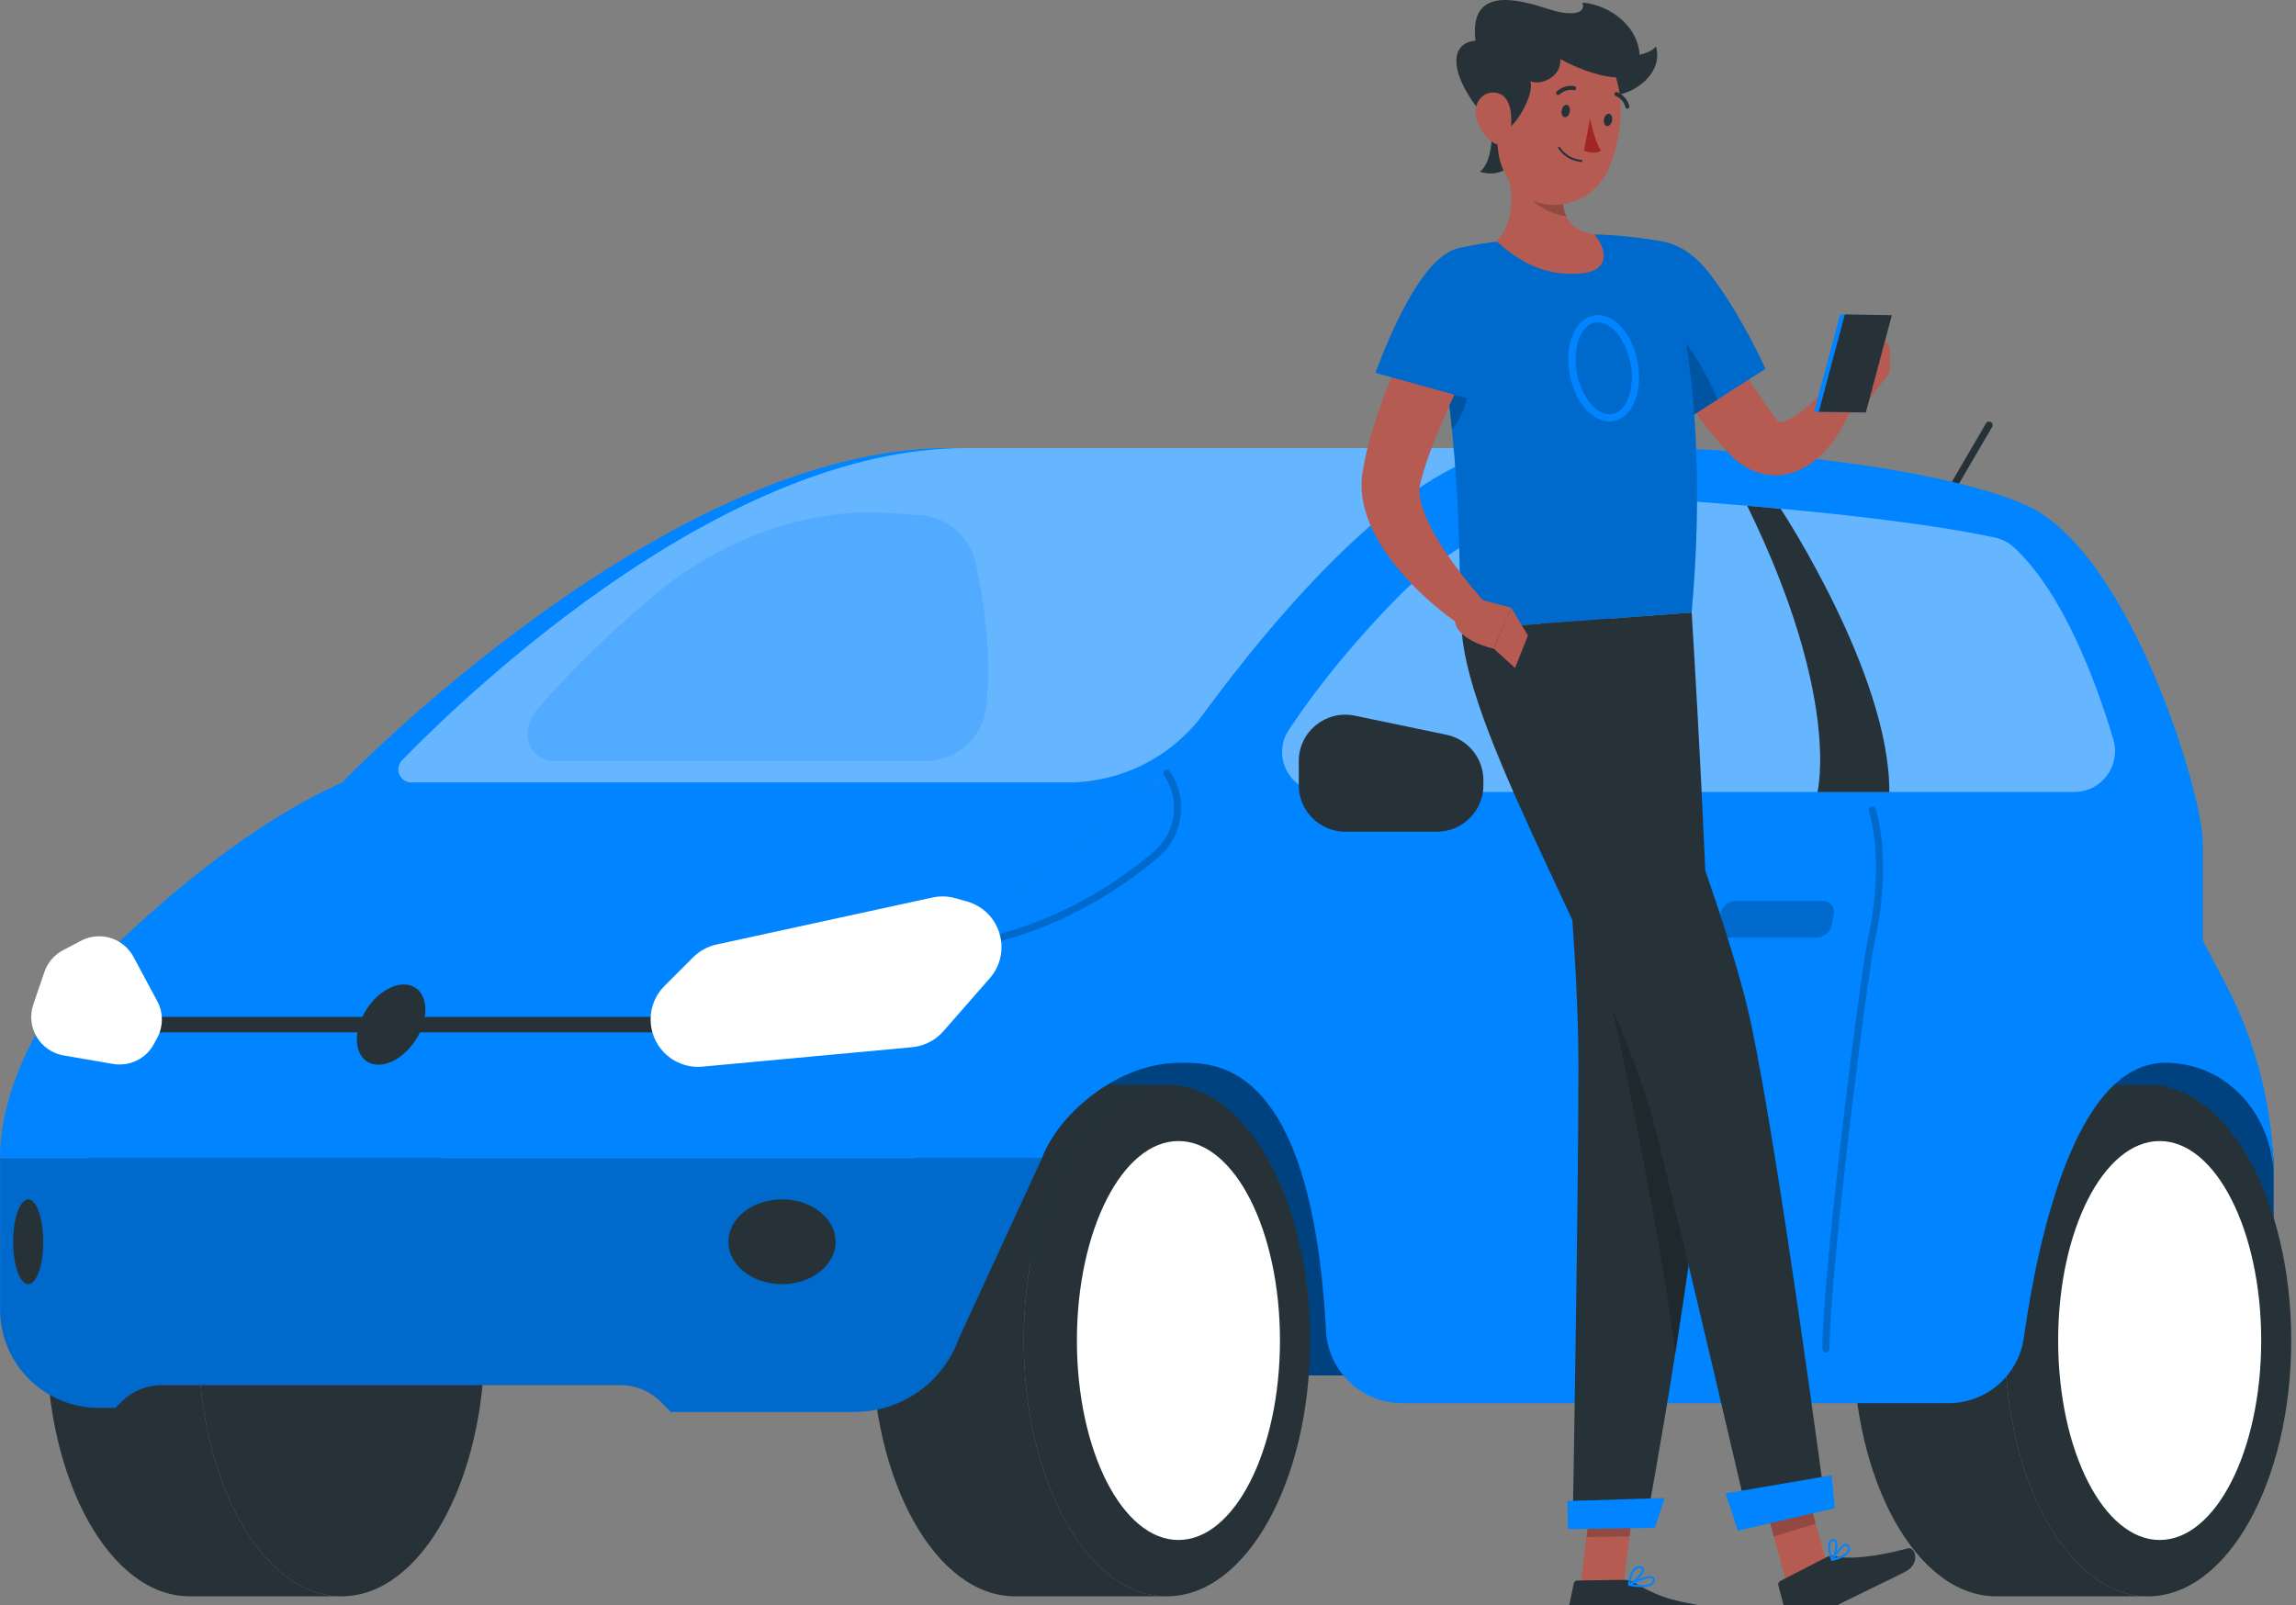 <svg width="439" height="307" viewBox="0 0 439 307" fill="none" xmlns="http://www.w3.org/2000/svg">
<rect x="0" y="0" width="439" height="307" fill="#808080" stroke="none"/>
<path d="M434.723 263.044H197.102V189.013H406.568L426.117 204.892C431.568 209.316 434.723 215.965 434.723 222.983V263.044Z" fill="#0084FF"/>
<path opacity="0.5" d="M434.723 263.044H197.102V189.013H406.568L426.117 204.892C431.568 209.316 434.723 215.965 434.723 222.983V263.044Z" fill="black"/>
<path d="M195.739 256.367C195.739 229.346 207.993 207.445 223.116 207.445H194.072C178.949 207.445 166.695 229.346 166.695 256.367C166.695 283.388 178.949 305.288 194.072 305.288H223.116C207.993 305.302 195.739 283.388 195.739 256.367Z" fill="#263238"/>
<path d="M223.111 305.288C238.231 305.288 250.488 283.385 250.488 256.367C250.488 229.348 238.231 207.445 223.111 207.445C207.991 207.445 195.734 229.348 195.734 256.367C195.734 283.385 207.991 305.288 223.111 305.288Z" fill="#263238"/>
<path d="M225.319 294.515C236.04 294.515 244.731 277.436 244.731 256.367C244.731 235.298 236.04 218.218 225.319 218.218C214.598 218.218 205.906 235.298 205.906 256.367C205.906 277.436 214.598 294.515 225.319 294.515Z" fill="white"/>
<path d="M37.934 256.367C37.934 229.346 50.188 207.445 65.311 207.445H36.267C21.145 207.445 8.891 229.346 8.891 256.367C8.891 283.388 21.145 305.288 36.267 305.288H65.311C50.188 305.302 37.934 283.388 37.934 256.367Z" fill="#263238"/>
<path d="M65.307 305.288C80.427 305.288 92.683 283.385 92.683 256.367C92.683 229.348 80.427 207.445 65.307 207.445C50.187 207.445 37.93 229.348 37.93 256.367C37.93 283.385 50.187 305.288 65.307 305.288Z" fill="#263238"/>
<path d="M383.34 256.367C383.34 229.346 395.595 207.445 410.717 207.445H381.674C366.551 207.445 354.297 229.346 354.297 256.367C354.297 283.388 366.551 305.288 381.674 305.288H410.717C395.608 305.302 383.34 283.388 383.34 256.367Z" fill="#263238"/>
<path d="M410.713 305.288C425.833 305.288 438.09 283.385 438.09 256.367C438.09 229.348 425.833 207.445 410.713 207.445C395.593 207.445 383.336 229.348 383.336 256.367C383.336 283.385 395.593 305.288 410.713 305.288Z" fill="#263238"/>
<path d="M412.936 294.515C423.657 294.515 432.348 277.436 432.348 256.367C432.348 235.298 423.657 218.218 412.936 218.218C402.215 218.218 393.523 235.298 393.523 256.367C393.523 277.436 402.215 294.515 412.936 294.515Z" fill="white"/>
<path d="M163.389 270.021H128.266L126.299 268.054C124.277 266.034 121.531 264.9 118.663 264.9H30.89C28.021 264.9 25.275 266.034 23.253 268.054L22.065 269.242H18.868C8.458 269.242 0.016 260.804 0.016 250.4V221.481H199.222L183.348 255.916C180.356 264.368 172.365 270.021 163.389 270.021Z" fill="#0084FF"/>
<path opacity="0.2" d="M163.389 270.021H128.266L126.299 268.054C124.277 266.034 121.531 264.9 118.663 264.9H30.89C28.021 264.9 25.275 266.034 23.253 268.054L22.065 269.242H18.868C8.458 269.242 0.016 260.804 0.016 250.4V221.481H199.222L183.348 255.916C180.356 264.368 172.365 270.021 163.389 270.021Z" fill="black"/>
<path d="M370.752 98.366C370.629 98.366 370.52 98.338 370.41 98.27C370.082 98.079 369.973 97.656 370.164 97.341L379.727 80.957C379.918 80.629 380.342 80.52 380.656 80.711C380.984 80.902 381.093 81.326 380.902 81.64L371.339 98.024C371.216 98.243 370.984 98.366 370.752 98.366Z" fill="#263238"/>
<path d="M421.182 179.865V161.241C421.182 151.451 406.948 105.261 387.371 96.618C367.795 87.975 320.432 84.097 290.609 85.695C260.787 87.292 220.992 149.635 220.992 149.635L225.323 203.267C231.388 203.267 250.691 201.451 253.533 254.51C253.943 262.265 260.323 268.355 268.082 268.355H372.535C379.789 268.355 385.95 263.03 386.961 255.834C389.639 236.924 396.825 203.254 414.01 203.254C426.073 203.254 434.734 213.576 434.734 225.414C434.734 212.415 431.565 199.608 425.513 188.098L421.182 179.865Z" fill="#0084FF"/>
<path d="M181.317 85.695C126.973 85.695 65.43 149.635 65.43 149.635H220.989C220.989 149.635 260.784 87.279 290.606 85.695H181.317Z" fill="#0084FF"/>
<path opacity="0.4" d="M184.653 85.695C138.874 85.695 90.883 131.066 76.88 145.375C75.323 146.973 76.443 149.635 78.67 149.635H204.161C214.38 149.635 224.024 144.802 230.063 136.555C243.546 118.177 269.557 86.814 290.595 85.681H184.653V85.695Z" fill="white"/>
<path d="M220.983 149.649L163.51 194.966L8.88 194.474C8.88 194.474 0 207.364 0 221.482C9.645 221.482 187.991 221.482 199.22 221.482C202.485 212.839 213.92 203.281 225.313 203.281C225.313 187.197 220.983 149.649 220.983 149.649Z" fill="#0084FF"/>
<path opacity="0.2" d="M183.372 181.613C183.044 181.613 182.744 181.367 182.703 181.039C182.648 180.67 182.907 180.315 183.276 180.261C200.216 177.694 212.907 169.42 220.571 162.921C224.915 159.248 225.762 152.94 222.552 148.256C222.334 147.942 222.416 147.519 222.73 147.314C223.044 147.096 223.467 147.178 223.672 147.492C227.279 152.749 226.323 159.835 221.446 163.972C213.645 170.58 200.735 179.005 183.481 181.613C183.44 181.599 183.413 181.613 183.372 181.613Z" fill="black"/>
<path d="M8.891 194.474C8.891 194.474 36.049 162.839 65.42 149.649H220.98L163.507 194.966L8.891 194.474Z" fill="#0084FF"/>
<path d="M129.18 194.474H27.172V197.437H129.18V194.474Z" fill="#263238"/>
<path d="M127.057 188.549L132.535 183.073C133.765 181.845 135.322 180.998 137.016 180.629L178.287 171.645C179.735 171.331 181.237 171.372 182.672 171.782L184.871 172.396C191.292 174.199 193.628 182.077 189.243 187.088L180.377 197.219C178.847 198.966 176.702 200.059 174.393 200.277L134.298 203.991C131.62 204.237 128.97 203.281 127.057 201.383C123.519 197.833 123.505 192.085 127.057 188.549Z" fill="white"/>
<path d="M30.057 191.443L25.521 182.992C24.879 181.804 23.937 180.821 22.789 180.124C20.562 178.786 17.803 178.704 15.494 179.919L12.065 181.722C10.371 182.609 9.087 184.111 8.472 185.927L6.369 192.112C4.893 196.441 7.653 201.069 12.161 201.847L21.601 203.472C24.756 204.018 27.912 202.489 29.428 199.663L30.057 198.502C31.245 196.29 31.245 193.642 30.057 191.443Z" fill="white"/>
<path opacity="0.4" d="M252.765 151.465H396.589C401.835 151.465 405.578 146.427 404.076 141.402C400.81 130.466 394.499 113.398 385.073 104.687C384.021 103.718 382.737 103.076 381.343 102.776C364.39 99.185 337.136 96.795 316.917 95.403C298.366 94.133 280.21 101.028 267.177 114.286C260.319 121.277 252.915 129.824 246.426 139.586C243.052 144.665 246.672 151.465 252.765 151.465Z" fill="white"/>
<path d="M159.765 237.484C159.765 241.962 155.175 245.594 149.519 245.594C143.864 245.594 139.273 241.962 139.273 237.484C139.273 233.005 143.864 229.373 149.519 229.373C155.175 229.36 159.765 233.005 159.765 237.484Z" fill="#263238"/>
<path d="M77.212 188.276C80.573 188.276 82.212 191.716 80.873 195.949C79.534 200.195 75.723 203.622 72.362 203.622C69.002 203.622 67.362 200.182 68.701 195.949C70.04 191.716 73.851 188.276 77.212 188.276Z" fill="#263238"/>
<path d="M8.273 237.484C8.273 241.962 6.975 245.594 5.39 245.594C3.792 245.594 2.508 241.962 2.508 237.484C2.508 233.005 3.806 229.373 5.39 229.373C6.975 229.36 8.273 233.005 8.273 237.484Z" fill="#263238"/>
<path d="M248.328 150.168V145.567C248.328 139.928 253.506 135.722 259.038 136.869L276.552 140.515C280.678 141.375 283.629 145.007 283.629 149.212V150.168C283.629 155.07 279.653 159.057 274.735 159.057H257.222C252.304 159.043 248.328 155.07 248.328 150.168Z" fill="#263238"/>
<path d="M340.477 97.314C340.477 97.314 338.141 97.082 334.07 96.727C352.089 133.606 347.499 151.479 347.499 151.479H361.242C361.365 129.005 340.477 97.314 340.477 97.314Z" fill="#263238"/>
<path opacity="0.2" d="M188.613 134.958C188.026 140.965 182.985 145.539 176.947 145.539H106.154C100.991 145.539 99.119 139.791 102.848 135.49C110.034 127.23 117.766 119.993 124.788 114.081C138.122 102.858 154.679 97.028 170.157 98.106C172.042 98.243 173.996 98.379 176.018 98.529C181.195 98.925 185.498 102.694 186.578 107.773C189.132 119.679 189.228 128.718 188.613 134.958Z" fill="#0084FF"/>
<path opacity="0.2" d="M349.121 258.647C348.738 258.647 348.438 258.347 348.438 257.964C348.438 244.147 355.487 187.17 357.331 178.622C359.121 170.335 359.134 161.091 357.345 155.07C357.235 154.715 357.44 154.332 357.809 154.223C358.164 154.114 358.547 154.319 358.656 154.687C360.5 160.913 360.5 170.43 358.67 178.923C356.825 187.443 349.804 244.201 349.804 257.964C349.804 258.347 349.489 258.647 349.121 258.647Z" fill="black"/>
<path opacity="0.2" d="M347.308 179.305H330.655C329.262 179.305 328.333 178.172 328.579 176.779L328.92 174.84C329.166 173.448 330.505 172.314 331.884 172.314H348.537C349.931 172.314 350.86 173.448 350.614 174.84L350.272 176.779C350.027 178.172 348.701 179.305 347.308 179.305Z" fill="black"/>
<path d="M302.18 303.213L310.431 303.09L312.808 283.975L304.57 284.098L302.18 303.213Z" fill="#B55B52"/>
<path d="M341.559 302.612L349.564 300.154L344.591 282.05L336.586 284.494L341.559 302.612Z" fill="#B55B52"/>
<path d="M349.325 297.765L340.391 302.366C340.09 302.516 339.94 302.858 340.022 303.185L341.935 310.436C342.14 311.187 343 311.555 343.683 311.187C346.525 309.657 348.547 308.401 352.167 306.544C354.394 305.397 361.224 302.161 364.298 300.578C367.303 299.021 366.211 295.744 364.803 296.113C358.519 297.792 353.383 298.284 350.746 297.587C350.268 297.478 349.763 297.533 349.325 297.765Z" fill="#263238"/>
<path d="M310.599 302.134L301.596 302.271C301.255 302.271 300.968 302.516 300.899 302.844L299.383 310.19C299.233 310.955 299.82 311.664 300.599 311.637C303.85 311.528 308.536 311.269 312.621 311.2C317.388 311.132 318.782 311.323 324.369 311.228C327.757 311.173 328.645 307.746 327.224 307.459C320.749 306.148 318.222 306.08 312.593 302.735C311.992 302.38 311.309 302.121 310.599 302.134Z" fill="#263238"/>
<path d="M323.122 52.448C324.994 56.203 327.097 60.176 329.228 63.944C331.373 67.74 333.586 71.495 335.977 75.031C336.592 75.891 337.166 76.806 337.794 77.653L339.324 79.755C339.652 80.165 339.83 80.37 339.87 80.465C339.911 80.561 339.952 80.684 340.349 80.711C341.127 80.766 342.78 79.947 344.256 78.8C345.007 78.226 345.772 77.571 346.523 76.874C347.261 76.192 348.026 75.373 348.668 74.717L354.064 77.748C353.573 79.059 353.053 80.11 352.452 81.257C351.851 82.391 351.168 83.483 350.349 84.561C349.543 85.64 348.614 86.678 347.48 87.675C346.346 88.671 344.952 89.6 343.149 90.255C341.373 90.924 339.051 91.143 336.92 90.597C334.775 90.064 332.999 88.972 331.701 87.811C331.332 87.524 331.073 87.224 330.772 86.924L330.335 86.473L330.021 86.118L328.819 84.739C328.013 83.824 327.275 82.882 326.51 81.954C323.545 78.172 320.895 74.239 318.45 70.211C317.248 68.191 316.059 66.156 314.966 64.081C313.86 61.978 312.808 59.971 311.797 57.677L323.122 52.448Z" fill="#B55B52"/>
<path d="M308.334 52.502C306.107 60.067 321.763 80.67 321.763 80.67L337.542 70.525C337.542 70.525 332.91 60.012 326.613 51.997C320.137 43.75 310.766 44.201 308.334 52.502Z" fill="#0084FF"/>
<g opacity="0.2">
<path d="M308.334 52.502C306.107 60.067 321.763 80.67 321.763 80.67L337.542 70.525C337.542 70.525 332.91 60.012 326.613 51.997C320.137 43.75 310.766 44.201 308.334 52.502Z" fill="black"/>
</g>
<path opacity="0.2" d="M317.952 61.377C321.203 62.77 325.971 70.58 328.458 76.369L321.764 80.67C321.764 80.67 315.739 72.737 311.695 64.9C313.813 62.579 316.231 60.64 317.952 61.377Z" fill="black"/>
<path d="M347.734 76.219L353.445 66.989L358.417 74.936C358.417 74.936 356.587 78.417 352.926 79.428L347.734 76.219Z" fill="#B55B52"/>
<path d="M361.412 67.085L361.398 69.938C361.398 70.826 361.084 71.686 360.524 72.382L358.434 74.949L353.461 67.003L358.611 65.118C359.964 64.613 361.412 65.624 361.412 67.085Z" fill="#B55B52"/>
<path d="M355.841 78.882L346.852 78.745L351.824 60.135L360.813 60.271L355.841 78.882Z" fill="#0084FF"/>
<path d="M356.755 78.882L347.766 78.745L352.738 60.135L361.727 60.271L356.755 78.882Z" fill="#263238"/>
<path opacity="0.2" d="M312.811 283.975L311.581 293.833L303.344 293.956L304.56 284.111L312.811 283.975Z" fill="black"/>
<path opacity="0.2" d="M336.586 284.507L344.605 282.05L347.16 291.389L339.141 293.846L336.586 284.507Z" fill="black"/>
<path d="M273.471 56.503C280.206 85.476 278.73 114.218 279.468 120.416C285.916 119.952 310.206 118.136 323.443 117.153C327.665 70.061 317.665 46.154 317.665 46.154C317.665 46.154 314.837 45.607 310.998 45.211C309.796 45.089 308.484 44.979 307.132 44.911C306.381 44.87 305.629 44.843 304.85 44.829C299.878 44.747 291.749 45.539 286.148 46.222C284.974 46.372 283.785 46.55 282.624 46.727C281.558 46.904 280.506 47.109 279.509 47.3C279.468 47.314 279.413 47.314 279.372 47.328C275.206 48.161 272.501 52.325 273.471 56.503Z" fill="#0084FF"/>
<g opacity="0.2">
<path d="M273.471 56.503C280.206 85.476 278.73 114.218 279.468 120.416C285.916 119.952 310.206 118.136 323.443 117.153C327.665 70.061 317.665 46.154 317.665 46.154C317.665 46.154 314.837 45.607 310.998 45.211C309.796 45.089 308.484 44.979 307.132 44.911C306.381 44.87 305.629 44.843 304.85 44.829C299.878 44.747 291.749 45.539 286.148 46.222C284.974 46.372 283.785 46.55 282.624 46.727C281.558 46.904 280.506 47.109 279.509 47.3C279.468 47.314 279.413 47.314 279.372 47.328C275.206 48.161 272.501 52.325 273.471 56.503Z" fill="black"/>
</g>
<path opacity="0.2" d="M280.978 62.593L275.938 69.078C275.951 69.16 275.965 69.228 275.965 69.31C276.662 73.707 277.222 78.021 277.618 82.158C282.44 76.192 281.716 65.433 280.978 62.593Z" fill="black"/>
<path d="M288.35 33.346C289.402 37.77 289.333 42.685 286.164 46.208C289.675 49.212 294.224 52.653 301.396 52.366C308.555 52.079 306.943 47.273 304.866 44.815C298.746 43.832 298.732 39.859 298.691 35.49C298.678 34.575 298.09 33.783 297.23 33.496L290.508 31.339C289.238 30.943 288.049 32.063 288.35 33.346Z" fill="#B55B52"/>
<path d="M307.736 80.602C304.048 80.602 300.646 76.178 299.977 70.525C299.567 67.044 300.318 63.821 302.012 61.924C302.982 60.831 304.185 60.258 305.51 60.258C305.51 60.258 305.51 60.258 305.523 60.258C309.212 60.258 312.613 64.682 313.283 70.334C313.693 73.816 312.941 77.038 311.247 78.936C310.277 80.015 309.062 80.602 307.736 80.602ZM305.523 61.623C305.51 61.623 305.51 61.623 305.523 61.623C304.581 61.623 303.747 62.033 303.037 62.838C301.63 64.422 300.988 67.303 301.343 70.362C301.917 75.168 304.84 79.237 307.736 79.237C307.736 79.237 307.736 79.237 307.75 79.237C308.679 79.237 309.512 78.827 310.223 78.021C311.63 76.438 312.286 73.557 311.917 70.484C311.343 65.678 308.42 61.623 305.523 61.623Z" fill="#0084FF"/>
<path opacity="0.2" d="M298.692 35.736L291.93 36.609C292.08 36.91 292.271 37.197 292.449 37.483C293.733 39.531 296.574 40.883 299.471 41.375C298.747 39.777 298.719 37.797 298.692 35.736Z" fill="black"/>
<path d="M307.469 18.177C311.226 18.805 318.261 14.545 316.622 8.865C314.518 11.5 307.469 10.626 307.469 10.626V18.177Z" fill="#263238"/>
<path d="M292.795 24.253C293.205 28.049 288.519 34.794 282.945 32.827C285.705 30.875 285.24 23.802 285.24 23.802L292.795 24.253Z" fill="#263238"/>
<path d="M287.288 16.852C286.277 24.963 285.279 29.673 288.558 34.548C293.503 41.88 304.091 40.064 307.506 32.418C310.58 25.536 311.714 13.412 304.46 8.756C297.301 4.141 288.285 8.729 287.288 16.852Z" fill="#B55B52"/>
<path d="M286.167 25.004C288.148 27.093 293.599 18.573 292.602 15.528C294.651 16.416 298.585 14.709 298.339 11.309C304.473 14.586 313.353 17.18 313.503 11.254C313.653 5.315 308.039 0.96 302.547 0.482C303.203 2.243 301.468 2.994 297.902 2.243C294.337 1.478 280.58 -4.816 282.11 7.8C277.001 8.141 276.331 14.654 286.167 25.004Z" fill="#263238"/>
<path d="M282.153 21.918C282.44 24.103 283.711 25.959 285.159 27.038C287.345 28.663 288.711 26.943 288.916 24.362C289.107 22.041 288.902 18.409 286.306 17.795C283.765 17.194 281.826 19.419 282.153 21.918Z" fill="#B55B52"/>
<path d="M294.547 119.297L323.454 117.153C323.454 117.153 327.183 176.451 326.91 201.602C326.623 227.748 314.656 291.894 314.656 291.894L300.694 292.112C300.694 292.112 301.801 229.906 301.801 204.223C301.801 169.624 294.547 119.297 294.547 119.297Z" fill="#263238"/>
<path opacity="0.2" d="M305.719 180.93C306.101 182.637 316.853 230.711 320.323 258.784C322.18 247.11 324.079 234.029 325.35 222.465L305.719 180.93Z" fill="black"/>
<path d="M307.851 118.3C307.851 118.3 329.845 172.178 334.818 195.812C340.255 221.686 348.943 287.129 348.943 287.129L334.025 289.463C334.025 289.463 322.714 240.542 316.403 215.542C309.203 187.074 280.72 141.962 279.477 120.403C307.851 118.3 307.851 118.3 307.851 118.3Z" fill="#263238"/>
<path d="M350.825 288.412L332.274 292.74L329.938 285.613L350.197 282.145L350.825 288.412Z" fill="#0084FF"/>
<path d="M316.417 292.181L299.777 292.44L299.695 287.06L318.288 286.487L316.417 292.181Z" fill="#0084FF"/>
<path d="M298.602 21.085C298.479 21.741 298.725 22.328 299.148 22.41C299.572 22.491 300.023 22.027 300.146 21.372C300.269 20.716 300.023 20.129 299.599 20.047C299.162 19.965 298.725 20.43 298.602 21.085Z" fill="#263238"/>
<path d="M306.688 22.792C306.565 23.447 306.811 24.034 307.234 24.116C307.658 24.198 308.109 23.734 308.232 23.079C308.355 22.423 308.109 21.836 307.685 21.754C307.262 21.672 306.811 22.137 306.688 22.792Z" fill="#263238"/>
<path d="M304.021 22.642C304.021 22.642 304.799 26.683 306.097 28.813C304.745 29.673 302.859 28.813 302.859 28.813L304.021 22.642Z" fill="#A02724"/>
<path d="M301.483 30.82C298.996 30.26 297.985 28.404 297.931 28.322C297.876 28.226 297.917 28.103 298.013 28.062C298.108 28.008 298.231 28.049 298.272 28.144C298.286 28.171 299.474 30.315 302.371 30.575C302.48 30.588 302.562 30.684 302.548 30.793C302.535 30.902 302.439 30.984 302.33 30.97C302.029 30.93 301.742 30.875 301.483 30.82Z" fill="#263238"/>
<path d="M297.8 18.15C297.732 18.136 297.677 18.095 297.636 18.04C297.486 17.877 297.499 17.631 297.663 17.494C299.262 16.047 301.01 16.47 301.079 16.497C301.283 16.552 301.406 16.77 301.352 16.975C301.297 17.18 301.079 17.303 300.874 17.248C300.819 17.235 299.453 16.907 298.169 18.068C298.073 18.163 297.923 18.191 297.8 18.15Z" fill="#263238"/>
<path d="M311.042 20.771C310.919 20.73 310.823 20.635 310.782 20.498C310.332 18.832 308.993 18.382 308.938 18.354C308.733 18.286 308.624 18.068 308.692 17.863C308.761 17.658 308.979 17.549 309.184 17.617C309.252 17.644 310.974 18.204 311.534 20.293C311.588 20.498 311.465 20.716 311.261 20.771C311.192 20.798 311.11 20.785 311.042 20.771Z" fill="#263238"/>
<path d="M352.41 297.792C351.727 298.147 350.934 298.379 350.361 298.516C350.279 298.53 350.21 298.502 350.156 298.448C350.115 298.379 350.101 298.298 350.142 298.229C350.32 297.929 351.932 295.253 352.956 295.253C353.12 295.253 353.339 295.307 353.503 295.594C353.721 295.963 353.762 296.345 353.612 296.7C353.434 297.137 352.97 297.506 352.41 297.792ZM350.729 298.011C352.096 297.615 353.038 297.082 353.257 296.536C353.352 296.304 353.325 296.058 353.161 295.785C353.079 295.649 353.011 295.635 352.942 295.635C352.423 295.649 351.412 296.959 350.729 298.011Z" fill="#0084FF"/>
<path d="M350.406 298.502C350.379 298.516 350.338 298.53 350.297 298.53C350.228 298.516 350.16 298.475 350.133 298.407C350.092 298.311 349.176 296.113 349.668 294.98C349.791 294.679 350.01 294.474 350.297 294.379C350.734 294.215 350.98 294.42 351.089 294.543C351.663 295.28 351.034 297.642 350.488 298.448C350.461 298.461 350.433 298.489 350.406 298.502ZM350.351 294.775C350.215 294.843 350.105 294.966 350.037 295.13C349.723 295.853 350.119 297.205 350.351 297.874C350.816 296.919 351.116 295.225 350.775 294.789C350.747 294.748 350.666 294.652 350.433 294.748C350.406 294.748 350.379 294.761 350.351 294.775Z" fill="#0084FF"/>
<path d="M311.428 303.267C311.36 303.24 311.305 303.186 311.292 303.117C311.278 303.035 311.319 302.953 311.387 302.912C311.756 302.708 315.048 300.987 316.059 301.52C316.251 301.629 316.374 301.806 316.387 302.039C316.428 302.421 316.305 302.749 316.032 302.994C315.144 303.814 312.767 303.527 311.442 303.281C311.442 303.267 311.442 303.267 311.428 303.267ZM315.814 301.834C315.185 301.629 313.409 302.339 312.111 302.981C313.942 303.254 315.294 303.158 315.786 302.694C315.964 302.53 316.032 302.325 316.018 302.066C316.005 301.97 315.977 301.902 315.895 301.861C315.854 301.847 315.841 301.834 315.814 301.834Z" fill="#0084FF"/>
<path d="M311.428 303.267C311.415 303.267 311.387 303.254 311.374 303.24C311.319 303.199 311.278 303.131 311.292 303.063C311.305 302.967 311.483 300.742 312.521 299.868C312.835 299.595 313.204 299.485 313.6 299.513C314.133 299.554 314.297 299.827 314.338 300.045C314.502 300.974 312.562 302.79 311.579 303.254C311.524 303.281 311.483 303.281 311.428 303.267ZM313.764 299.936C313.71 299.922 313.655 299.909 313.559 299.895C313.259 299.868 312.999 299.95 312.767 300.154C312.084 300.728 311.811 302.066 311.715 302.708C312.726 302.08 314.038 300.66 313.942 300.1C313.956 300.086 313.928 299.991 313.764 299.936Z" fill="#0084FF"/>
<path d="M286.658 59.042C283.939 63.89 281.193 69.064 278.734 74.157C276.248 79.264 273.994 84.452 272.368 89.572C272.163 90.214 272.013 90.829 271.835 91.47C271.753 91.757 271.63 92.167 271.589 92.358C271.562 92.522 271.494 92.658 271.48 92.836C271.371 93.518 271.371 94.406 271.562 95.416C271.945 97.437 272.956 99.785 274.226 102.066C276.808 106.64 280.414 111.255 284.089 115.433L280.128 120.198C274.895 116.648 270.278 112.62 266.221 107.418C264.24 104.783 262.368 101.888 261.207 98.188C260.633 96.345 260.237 94.269 260.346 92.003C260.36 91.443 260.456 90.856 260.524 90.296C260.606 89.763 260.688 89.45 260.756 89.013C260.92 88.207 261.07 87.388 261.248 86.596C262.764 80.315 264.964 74.526 267.45 68.928C269.964 63.303 272.71 58.005 275.92 52.653L286.658 59.042Z" fill="#B55B52"/>
<path d="M278.076 47.86C270.467 49.935 263.008 71.304 263.008 71.304L281.314 76.383C281.314 76.383 285.344 71.276 288.937 61.746C292.83 51.369 287.284 45.348 278.076 47.86Z" fill="#0084FF"/>
<g opacity="0.2">
<path d="M278.076 47.86C270.467 49.935 263.008 71.304 263.008 71.304L281.314 76.383C281.314 76.383 285.344 71.276 288.937 61.746C292.83 51.369 287.284 45.348 278.076 47.86Z" fill="black"/>
</g>
<path d="M280.574 114.013L288.935 116.211L285.615 124.062C285.615 124.062 278.115 122.478 278.156 118.382L280.574 114.013Z" fill="#B55B52"/>
<path d="M292.147 121.536L289.675 127.748L285.617 124.062L288.937 116.211L292.147 121.536Z" fill="#B55B52"/>
</svg>
